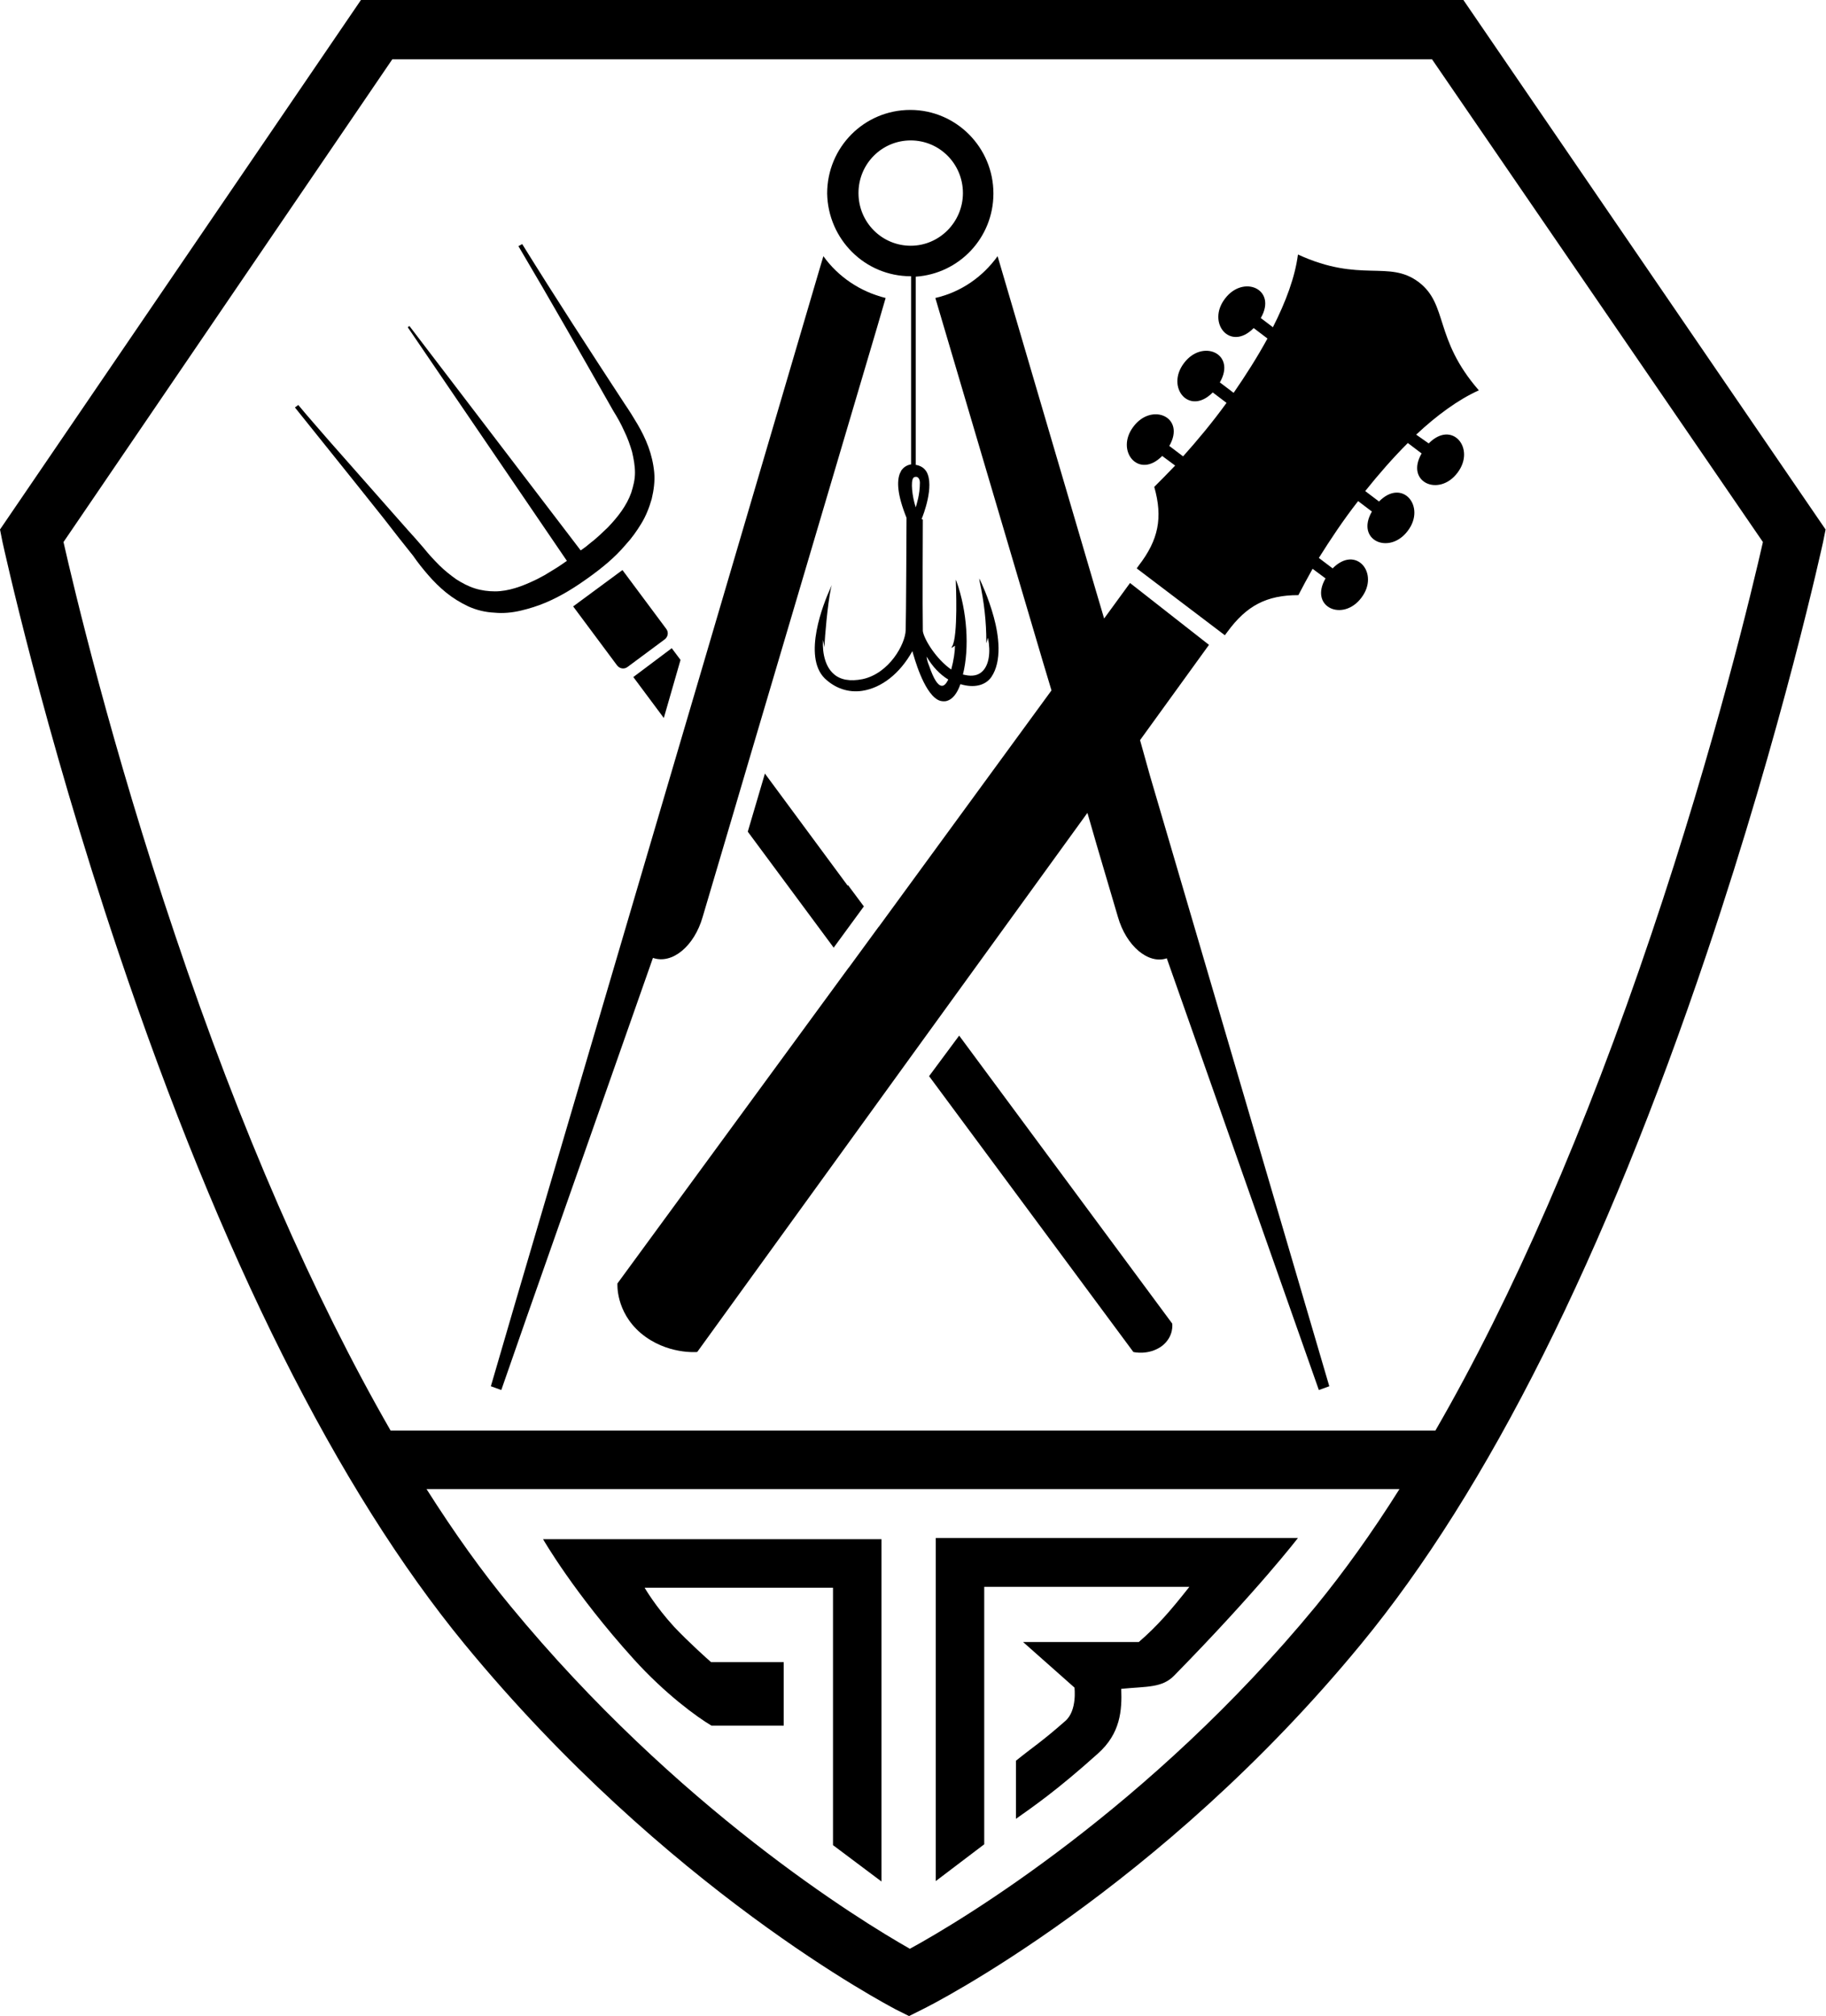 <?xml version="1.0" encoding="utf-8"?>
<!-- Generator: Adobe Illustrator 25.2.0, SVG Export Plug-In . SVG Version: 6.00 Build 0)  -->
<svg version="1.1" id="Ebene_1" xmlns="http://www.w3.org/2000/svg" xmlns:xlink="http://www.w3.org/1999/xlink" x="0px" y="0px"
	 viewBox="0 0 437.1 482.4" style="enable-background:new 0 0 437.1 482.4;" xml:space="preserve">
<g>
	<path d="M170.3,412.9L170.3,412.9l17.3,0v-15.2h-17.4v0c-0.6-0.5-5.4-4.8-8.8-8.4c-4.5-4.9-7.1-9.4-7.1-9.4h45.1v61.6l11.6,8.7
		v-81.9h-81c0,0,7.4,12.9,21.7,28.7C159.2,405.3,166.9,410.9,170.3,412.9z"/>
	<path d="M235.6,379.7h49.1c-4.5,5.7-7.6,9.3-12.1,13.2l-27.7,0l12.3,10.9c0,0,0.7,5.5-2.2,8c-5.8,5.1-7.6,6.1-11.8,9.5v13.9
		c4.1-2.9,9.8-6.8,19.6-15.6c5.4-4.8,5.8-10.3,5.6-15.5c6.2-0.6,9.8-0.2,12.7-3.2c20.1-20.5,29.6-32.9,29.6-32.9H224v82.1l11.6-8.8
		V379.7z"/>
	<polygon points="158.9,171.8 162.9,157.9 160.8,155.1 151.6,162 	"/>
	<path d="M229.6,247.8l-7.2,9.7l48.9,66c0,0,3.6,0.9,6.8-1.4c3-2.3,2.5-5.4,2.5-5.4L229.6,247.8z"/>
	<polygon points="202.9,211.9 183.1,185.1 179,199 199.6,226.8 199.6,226.7 206.7,217 206.8,216.9 203,211.8 	"/>
	<path d="M137.2,145.1l10.5,14.1c0.6,0.8,1.7,1,2.5,0.4l8.9-6.6c0.8-0.6,1-1.7,0.4-2.5l-10.5-14.1L137.2,145.1z"/>
	<path d="M350.3,0H86.4L0,126.7l0.6,3c0.1,0.4,9.6,44.3,27.8,98.3c24.5,72.8,52.4,128.4,82.8,165.4c48.3,58.7,101,86.2,103.2,87.4
		l3.2,1.6l3.2-1.6c2.3-1.1,56.7-28.7,105-87.4c30.4-36.9,58.3-92.6,82.8-165.4c18.2-54,27.7-97.9,27.8-98.3l0.6-3L350.3,0z
		 M315,384.3c-39.8,48.3-84.9,75.3-97.2,82c-12-6.8-55.8-33.7-95.6-82c-6.8-8.2-13.5-17.6-20.1-28H335
		C328.4,366.8,321.7,376.1,315,384.3z M395.3,223.5c-15.7,46.6-33.2,86.8-51.7,118.8H93.5c-18.4-32-36-72.1-51.6-118.6
		c-15.3-45.3-24.3-83.4-26.7-94L93.9,14.2h248.9L422,129.7C419.6,140.3,410.6,178.2,395.3,223.5z"/>
	<path d="M218,66.1c0,0,0.1,0,0.1,0v45h0.1c-0.9,0.1-1.8,0.6-2.3,1.3c-0.1,0.1-0.2,0.2-0.2,0.3c-0.1,0.2-0.2,0.4-0.3,0.6
		c-0.7,1.8-0.7,4.9,1.6,10.6c0,0.8-0.1,24.3-0.2,26.9c-0.1,3.3-3.9,10.3-10.3,11.7c-3,0.6-5.4,0.2-7-1.3c-1.8-1.6-2.7-4.6-2.5-8.1
		l0.4,1.8l0-0.8c0-1.2,0.7-9.6,1.5-13.3l0.2-0.8l-0.3,0.7c-1.7,3.7-6.7,16.3-1.4,21.6c2.5,2.4,5.7,3.5,9,3c4.6-0.7,9-4.1,12-9.5
		c0.4,1.4,2.6,9.6,6,11.6c0.5,0.3,1,0.4,1.5,0.4c0.3,0,0.5,0,0.8-0.1c1.3-0.4,2.4-1.7,3.2-4c3.3,1,6,0.3,7.4-1.7
		c2.6-3.8,1.8-9.9,0.6-14.3c-1.3-4.8-3.2-8.7-3.2-8.7l-0.3-0.6l0.1,0.7c1.1,5,1.6,9.8,1.6,14.3l0,0.5l0.4-1.3c0.7,3.6,0.2,6.5-1.3,8
		c-1,1-2.4,1.3-4.2,0.9c-0.1,0-0.3-0.1-0.5-0.1c1.6-6.4,1-15.1-1.5-22.2l-0.2-0.5l0,0.6c0,0.1,0.6,13-0.9,15.4l-0.2,0.3l0.3-0.1
		c0,0,0.3-0.2,0.6-0.4c0,1.3-0.3,3.5-0.9,5.7c-3.6-2.5-6.5-7.2-6.8-9.2c0-0.1,0-0.3,0-0.4c-0.1-4.7,0-26,0-26.3l0,0l0,0
		c-0.1,0-0.2-0.1-0.3-0.1c0.4-0.9,3.1-7.9,1.2-11.3c-0.6-1-1.5-1.5-2.7-1.7h0.1v-45c10.4-0.7,18.6-9.3,18.6-19.9
		c0-11-8.9-20-19.9-20c-11,0-19.9,8.9-19.9,20C198.2,57.2,207,66.1,218,66.1z M227,162.6c-0.5,1-1,1.5-1.5,1.5c0,0,0,0,0,0
		c-1,0-2-1.6-3.1-4.8c-0.3-0.7-0.5-1.4-0.6-2.2C223.2,159.5,225,161.4,227,162.6z M219.2,114.1c0.1,0,0.1,0,0.2,0
		c0.5,0.1,0.8,0.7,0.8,1.4c0,2.9-0.8,5.2-1,5.9c-0.9-2.8-1.2-6.2-0.6-7C218.7,114.2,219,114.1,219.2,114.1z M218,33.6
		c6.9,0,12.5,5.6,12.5,12.6c0,6.9-5.6,12.6-12.5,12.6c-6.9,0-12.5-5.6-12.5-12.6C205.5,39.2,211.1,33.6,218,33.6z"/>
	<path d="M339.6,67.5c-7.2-5.4-13.9,0.3-28.9-6.6c-0.7,5.4-2.9,11.3-6,17.4l-2.9-2.2c4-6.9-4.2-10.5-8.6-4.6
		c-4.4,5.8,1.3,12.7,6.9,7l3.3,2.5c-2.4,4.4-5.2,8.8-8.1,13l-3.3-2.5c4-6.9-4.2-10.5-8.6-4.6c-4.4,5.8,1.3,12.7,6.9,7l3.3,2.5
		c-3.4,4.7-7,9-10.4,12.8l-3.3-2.5c4-6.9-4.2-10.5-8.6-4.6c-4.4,5.8,1.3,12.7,6.9,7l3.1,2.3c-1.8,1.9-3.5,3.6-5,5.1
		c2.1,7.4,1,12.7-3.7,18.8l-0.5,0.7l21.1,16l0.6-0.8c4.6-6.3,9.4-8.8,17-8.8c1-1.9,2.1-4,3.4-6.3l3.1,2.3c-4,6.9,4.2,10.5,8.6,4.6
		c4.4-5.8-1.3-12.7-6.9-7l-3.3-2.5c2.7-4.3,5.8-9,9.4-13.6l3.3,2.5c-4,6.9,4.2,10.5,8.6,4.6c4.4-5.8-1.3-12.7-6.9-7l-3.3-2.5
		c3.2-4,6.6-7.9,10.2-11.5l3.3,2.5c-4,6.9,4.2,10.5,8.6,4.6c4.4-5.8-1.3-12.7-6.9-7L339,104c4.9-4.6,10.1-8.4,15-10.6
		C343.2,81,346.7,72.9,339.6,67.5z"/>
	<path d="M272.9,177.1l16.5-22.8l-18.9-14.8l-6.2,8.5l-2.1-7.1l-23.4-79.6c-3.6,5-8.8,8.6-14.9,10l25.7,86.9l2.1,7l-41.3,56.5
		l-0.1,0.1l-7.1,9.7l-0.1,0.1l-55.3,75.5c0,0-0.5,6.7,5.6,11.9c6.2,5.2,13.5,4.5,13.5,4.5l51.6-71.3l7.1-9.8l34.7-47.9l2.4,8.3
		l4.9,16.6c2,7,7.3,11.4,11.7,9.9l36.4,103.3l2.5-0.9l-42.9-146L272.9,177.1z"/>
	<path d="M168.2,219.4l7.4-25l4.1-13.9l30.2-102l2.1-7.2c-6.1-1.5-11.4-5.1-14.9-10l-0.6,2l-29.5,100.2l-4.1,13.9l-39.5,134.1
		l-5.9,20.2l2.5,0.9l6.1-17.5l30.2-85.9C160.9,230.8,166.2,226.4,168.2,219.4z"/>
	<path d="M124.7,146.1c2.1-0.5,4-1.1,5.9-1.9c3.8-1.6,7.1-3.7,10.3-6c3.2-2.3,6.3-4.8,8.9-7.9c1.4-1.5,2.6-3.2,3.7-5
		c1.1-1.8,1.9-3.8,2.5-5.9c0.5-2.1,0.8-4.3,0.6-6.4c-0.2-2.1-0.7-4.2-1.4-6.1c-0.7-1.9-1.6-3.7-2.6-5.4c-1-1.7-2-3.3-3.1-4.9
		C141.2,83.9,133,71.3,125,58.4l-0.9,0.5c7.7,13,15.2,26.2,22.7,39.4c1,1.6,1.9,3.2,2.6,4.8c0.8,1.6,1.4,3.3,1.9,5
		c0.4,1.7,0.7,3.4,0.7,5c0,1.7-0.4,3.2-0.9,4.8c-1.1,3.1-3.2,5.8-5.6,8.3c-0.6,0.6-1.3,1.2-1.9,1.8c-0.7,0.6-1.3,1.2-2,1.7
		c-0.8,0.7-1.7,1.4-2.6,2L98,78l-0.4,0.3l38.1,55.9c-1,0.7-2,1.4-3,2c-0.8,0.5-1.5,0.9-2.3,1.4c-0.8,0.4-1.6,0.9-2.3,1.2
		c-3.1,1.5-6.4,2.7-9.6,2.7c-1.6,0-3.2-0.2-4.8-0.7c-1.6-0.5-3.1-1.3-4.5-2.2c-1.4-1-2.8-2.1-4.1-3.4c-1.3-1.3-2.5-2.6-3.7-4.1
		c-1.3-1.5-2.5-2.9-3.8-4.3l-3.8-4.3l-7.5-8.5l-7.5-8.5c-2.5-2.9-5-5.7-7.4-8.6l-0.8,0.6l14.2,17.7l7.1,8.9l3.5,4.5
		c1.2,1.5,2.4,3,3.5,4.4c1.1,1.6,2.3,3.1,3.6,4.6c1.3,1.5,2.7,2.9,4.3,4.2c1.6,1.3,3.4,2.4,5.3,3.3c2,0.9,4.1,1.4,6.3,1.5
		C120.4,146.8,122.6,146.6,124.7,146.1z"/>
</g>
</svg>
